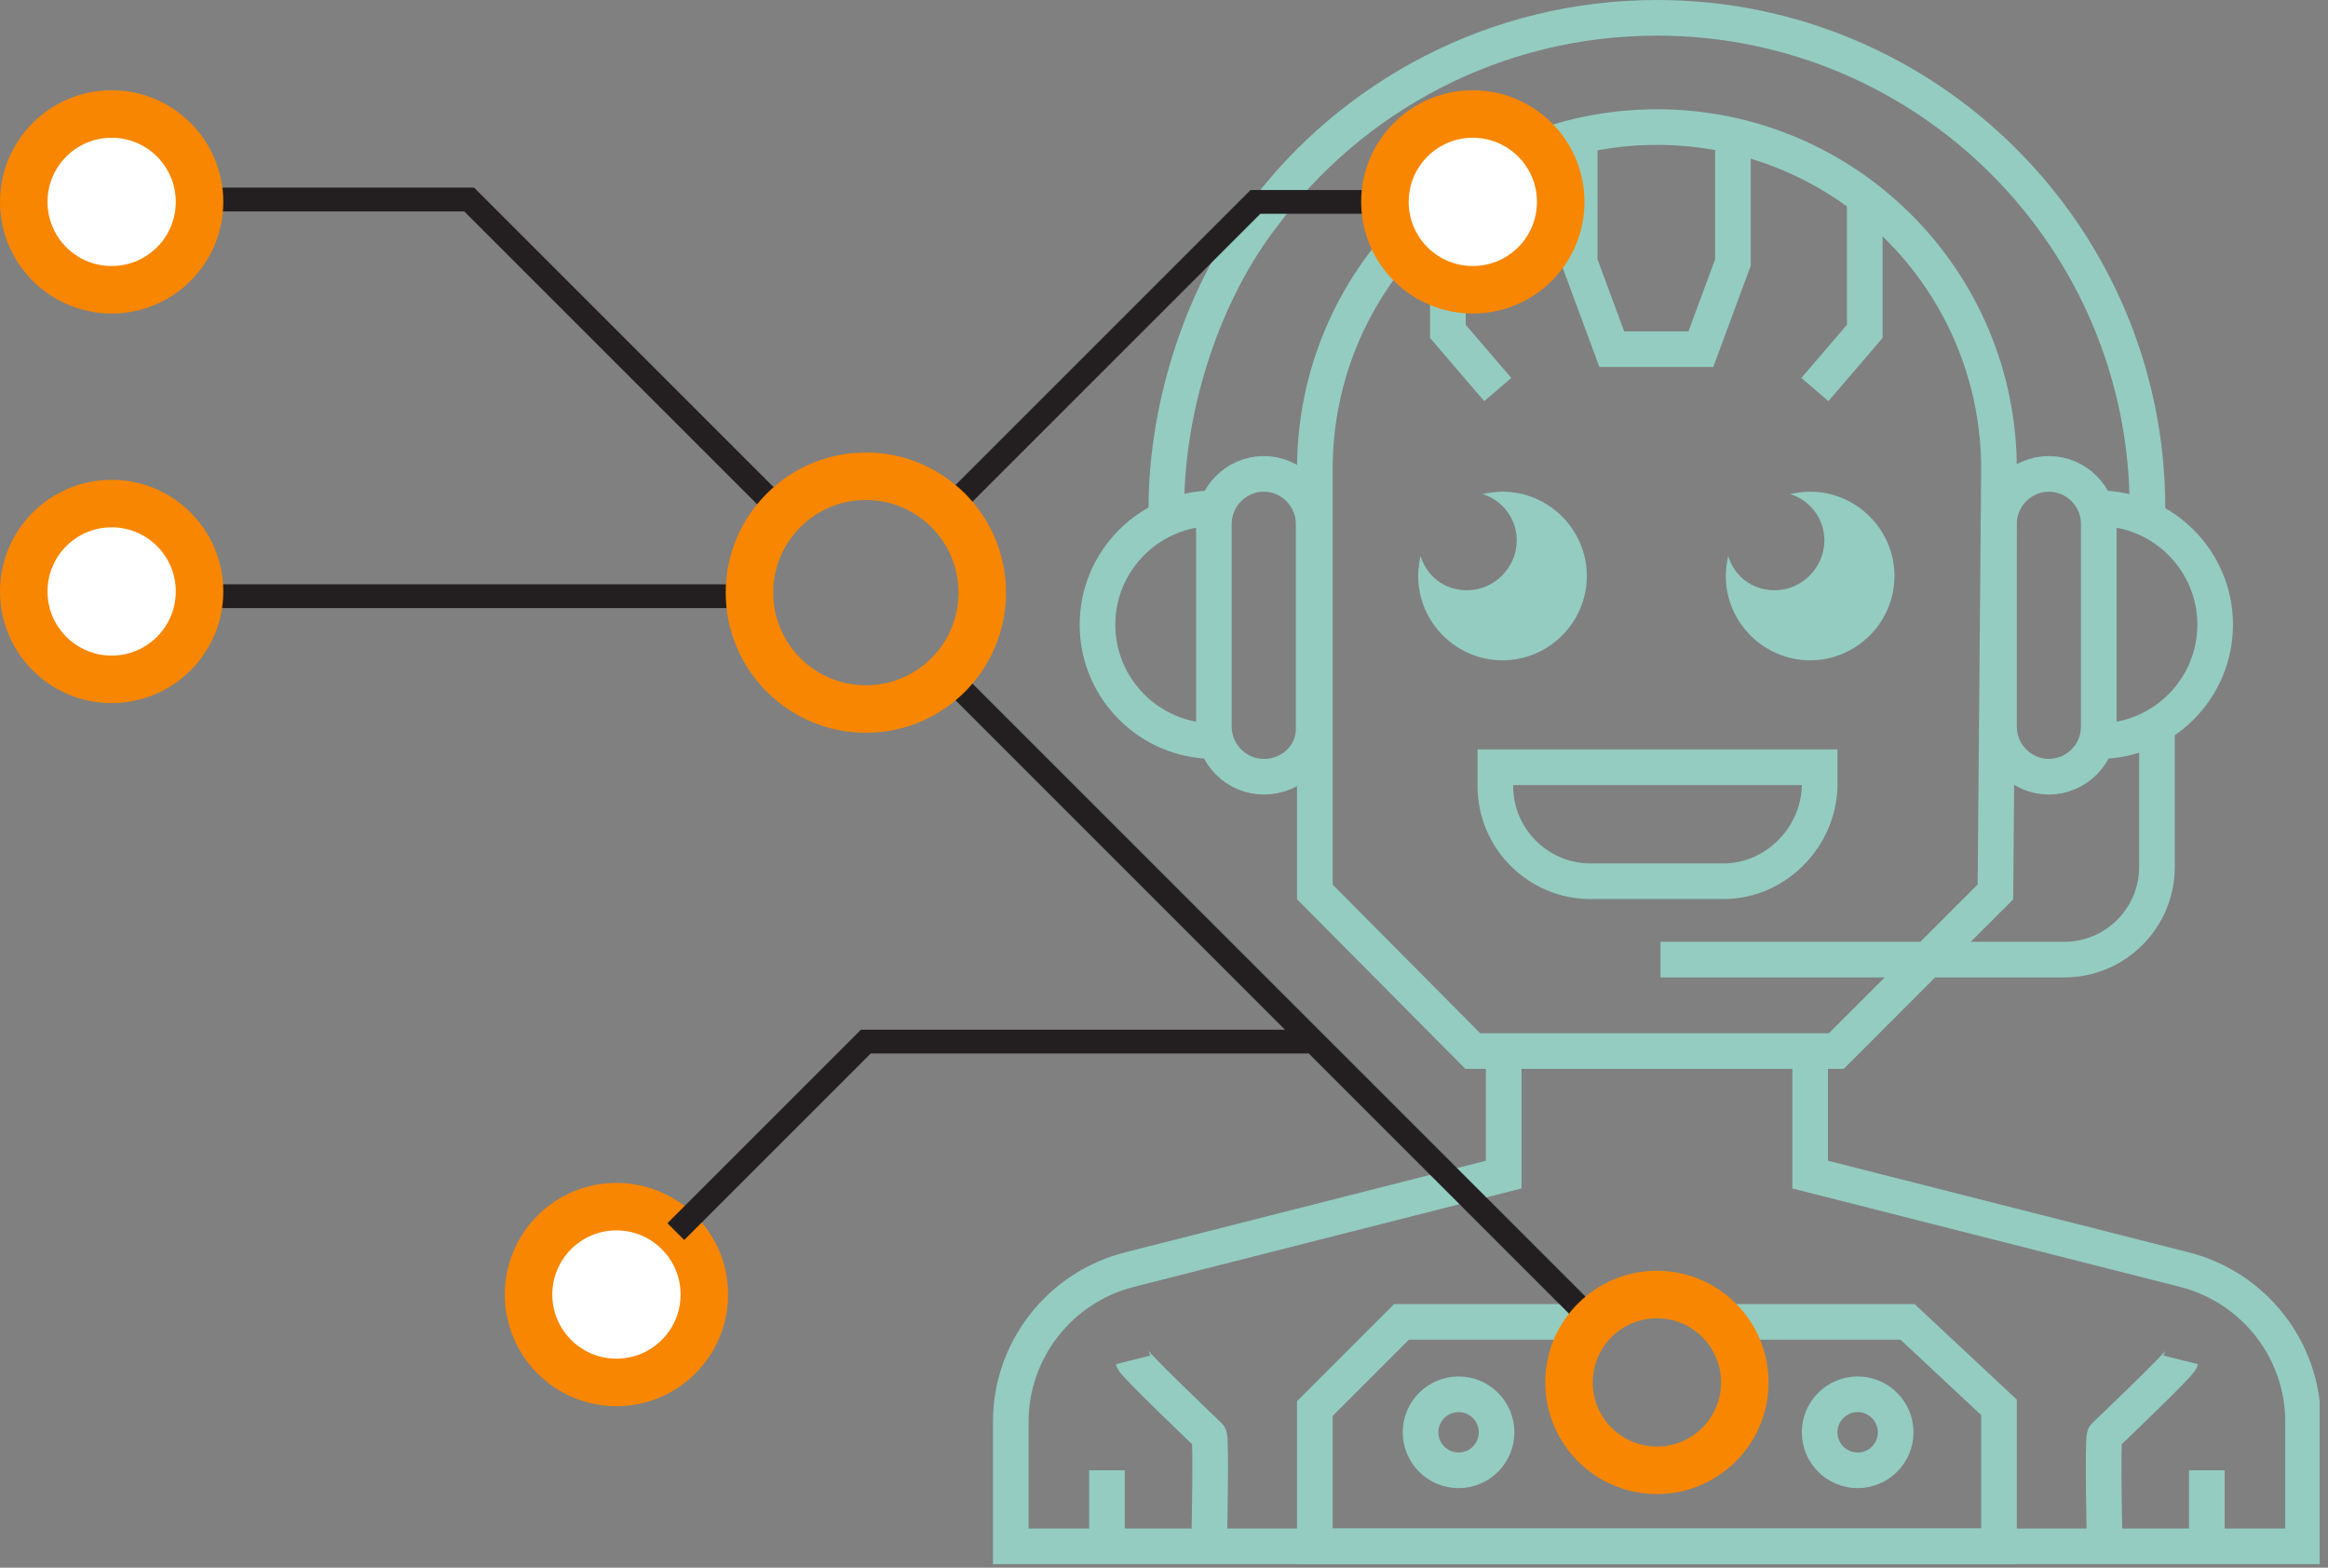 <svg width="196" height="132" viewBox="0 0 196 132" fill="none" xmlns="http://www.w3.org/2000/svg">
<rect x="0" y="0" width="196" height="132" fill="#808080" stroke="none"/>
<g clip-path="url(#clip0_5_10070)">
<path d="M16.8 16.8H39.5L65.5 42.8C63.5 44.8 62.7 47.6 63.1 50.2H16.9" stroke="#231F20" stroke-width="2" stroke-miterlimit="10"/>
<path d="M180.8 42.8C180.8 20 162.3 1.5 139.5 1.5C125.9 1.5 113.8 8.1 106.3 18.2C101.5 24.4 98.2 33.8 98.2 42.8" stroke="#94CCC1" stroke-width="3" stroke-miterlimit="10"/>
<path d="M152.4 88.5V98.9L183.9 106.9C189.8 108.4 193.9 113.7 193.9 119.7V130.2H85.1V119.7C85.1 113.7 89.2 108.4 95.1 106.9L126.6 98.9V88.5" stroke="#94CCC1" stroke-width="3" stroke-miterlimit="10"/>
<path d="M79.8 42.9L105.7 17H115.8" stroke="#231F20" stroke-width="2" stroke-miterlimit="10"/>
<path d="M144.7 111.3H160.6C160.6 111.3 165.3 115.7 168.3 118.5V130.2H110.7V118.6C113.5 115.8 115.1 114.2 118 111.3H134.2" stroke="#94CCC1" stroke-width="3" stroke-miterlimit="10"/>
<path d="M134.2 111.3L79.8 56.9" stroke="#231F20" stroke-width="2" stroke-miterlimit="10"/>
<path d="M72.9 59.7C78.312 59.7 82.7 55.312 82.7 49.9C82.7 44.488 78.312 40.1 72.9 40.1C67.488 40.1 63.1 44.488 63.1 49.9C63.1 55.312 67.488 59.7 72.9 59.7Z" stroke="#F88600" stroke-width="4" stroke-miterlimit="10"/>
<path d="M139.3 88.5H154.6L168 75.1L168.3 39.5C168.3 23.6 155.4 10.7 139.5 10.7C123.6 10.7 110.7 23.6 110.7 39.5V75.1L124 88.5H139.3Z" stroke="#94CCC1" stroke-width="3" stroke-miterlimit="10"/>
<path d="M106.4 65.4C104.1 65.4 102.2 63.5 102.2 61.2V44.1C102.2 41.8 104.1 39.9 106.4 39.9C108.7 39.9 110.6 41.8 110.6 44.1V61.2C110.7 63.5 108.8 65.4 106.4 65.4Z" stroke="#94CCC1" stroke-width="3" stroke-miterlimit="10"/>
<path d="M102.2 42.8C96.8 42.8 92.4 47.2 92.4 52.6C92.4 58 96.8 62.4 102.2 62.4" stroke="#94CCC1" stroke-width="3" stroke-miterlimit="10"/>
<path d="M172.5 65.4C174.8 65.4 176.7 63.5 176.7 61.2V44.1C176.7 41.8 174.8 39.9 172.5 39.9C170.2 39.9 168.3 41.8 168.3 44.1V61.2C168.3 63.5 170.2 65.4 172.5 65.4Z" stroke="#94CCC1" stroke-width="3" stroke-miterlimit="10"/>
<path d="M176.7 42.8C182.1 42.8 186.5 47.2 186.5 52.6C186.5 58 182.1 62.4 176.7 62.4" stroke="#94CCC1" stroke-width="3" stroke-miterlimit="10"/>
<path d="M145.9 11.4V22.1L143.2 29.4H135.7L133 22.1V11.4" stroke="#94CCC1" stroke-width="3" stroke-miterlimit="10"/>
<path d="M121.9 16.6V27.9L126.1 32.8" stroke="#94CCC1" stroke-width="3" stroke-miterlimit="10"/>
<path d="M157 16.6V27.9L152.8 32.8" stroke="#94CCC1" stroke-width="3" stroke-miterlimit="10"/>
<path d="M145.1 74.2H133.9C129.5 74.2 125.9 70.6 125.9 66.2V64.6H153.2V66.2C153.1 70.5 149.5 74.2 145.1 74.2Z" stroke="#94CCC1" stroke-width="3" stroke-miterlimit="10"/>
<path d="M126.5 41.4C125.9 41.4 125.3 41.5 124.8 41.6C126.5 42.1 127.7 43.7 127.7 45.5C127.7 47.8 125.8 49.7 123.5 49.7C121.6 49.7 120.1 48.5 119.6 46.8C119.5 47.3 119.4 47.9 119.4 48.5C119.4 52.4 122.6 55.6 126.5 55.6C130.4 55.6 133.6 52.4 133.6 48.5C133.6 44.6 130.4 41.4 126.5 41.4Z" fill="#94CCC1"/>
<path d="M152.4 41.4C151.8 41.4 151.2 41.5 150.7 41.6C152.4 42.1 153.6 43.7 153.6 45.5C153.6 47.8 151.7 49.7 149.4 49.7C147.5 49.7 146 48.5 145.5 46.8C145.4 47.3 145.3 47.9 145.3 48.5C145.3 52.4 148.5 55.6 152.4 55.6C156.3 55.6 159.5 52.4 159.5 48.5C159.5 44.6 156.3 41.4 152.4 41.4Z" fill="#94CCC1"/>
<path d="M181.6 61.1V73C181.6 77.3 178.1 80.8 173.8 80.8H139.8" stroke="#94CCC1" stroke-width="3" stroke-miterlimit="10"/>
<path d="M156.4 123.8C158.168 123.8 159.6 122.367 159.6 120.6C159.6 118.833 158.168 117.4 156.4 117.4C154.633 117.4 153.2 118.833 153.2 120.6C153.2 122.367 154.633 123.8 156.4 123.8Z" stroke="#94CCC1" stroke-width="3" stroke-miterlimit="10"/>
<path d="M122.8 123.8C124.567 123.8 126 122.367 126 120.6C126 118.833 124.567 117.4 122.8 117.4C121.033 117.4 119.6 118.833 119.6 120.6C119.6 122.367 121.033 123.8 122.8 123.8Z" stroke="#94CCC1" stroke-width="3" stroke-miterlimit="10"/>
<path d="M95.4 114.5C95.5 114.9 101.6 120.7 101.8 120.9C102 121.1 101.8 130.2 101.8 130.2" stroke="#94CCC1" stroke-width="3" stroke-miterlimit="10"/>
<path d="M93.2 123.8V130.2" stroke="#94CCC1" stroke-width="3" stroke-miterlimit="10"/>
<path d="M183.6 114.5C183.5 114.9 177.4 120.7 177.2 120.9C177 121.1 177.2 130.2 177.2 130.2" stroke="#94CCC1" stroke-width="3" stroke-miterlimit="10"/>
<path d="M185.8 123.8V130.2" stroke="#94CCC1" stroke-width="3" stroke-miterlimit="10"/>
<path d="M124 24.4C128.087 24.4 131.4 21.087 131.4 17C131.4 12.913 128.087 9.6 124 9.6C119.913 9.6 116.6 12.913 116.6 17C116.6 21.087 119.913 24.4 124 24.4Z" fill="white" stroke="#F88600" stroke-width="4" stroke-miterlimit="10"/>
<path d="M9.4 24.4C13.487 24.4 16.8 21.087 16.8 17C16.8 12.913 13.487 9.6 9.4 9.6C5.313 9.6 2 12.913 2 17C2 21.087 5.313 24.4 9.4 24.4Z" fill="white" stroke="#F88600" stroke-width="4" stroke-miterlimit="10"/>
<path d="M9.4 57.2C13.487 57.2 16.8 53.887 16.8 49.8C16.8 45.713 13.487 42.4 9.4 42.4C5.313 42.4 2 45.713 2 49.8C2 53.887 5.313 57.2 9.4 57.2Z" fill="white" stroke="#F88600" stroke-width="4" stroke-miterlimit="10"/>
<path d="M51.9 116.4C55.987 116.4 59.3 113.087 59.3 109C59.3 104.913 55.987 101.6 51.9 101.6C47.813 101.6 44.5 104.913 44.5 109C44.5 113.087 47.813 116.4 51.9 116.4Z" fill="white" stroke="#F88600" stroke-width="4" stroke-miterlimit="10"/>
<path d="M139.5 123.8C143.587 123.8 146.9 120.487 146.9 116.4C146.9 112.313 143.587 109 139.5 109C135.413 109 132.1 112.313 132.1 116.4C132.1 120.487 135.413 123.8 139.5 123.8Z" stroke="#F88600" stroke-width="4" stroke-miterlimit="10"/>
<path d="M110.7 87.7H72.9L56.9 103.7" stroke="#231F20" stroke-width="2" stroke-miterlimit="10"/>
</g>
<defs>
<clipPath id="clip0_5_10070">
<rect width="195.3" height="131.7" fill="white"/>
</clipPath>
</defs>
</svg>
